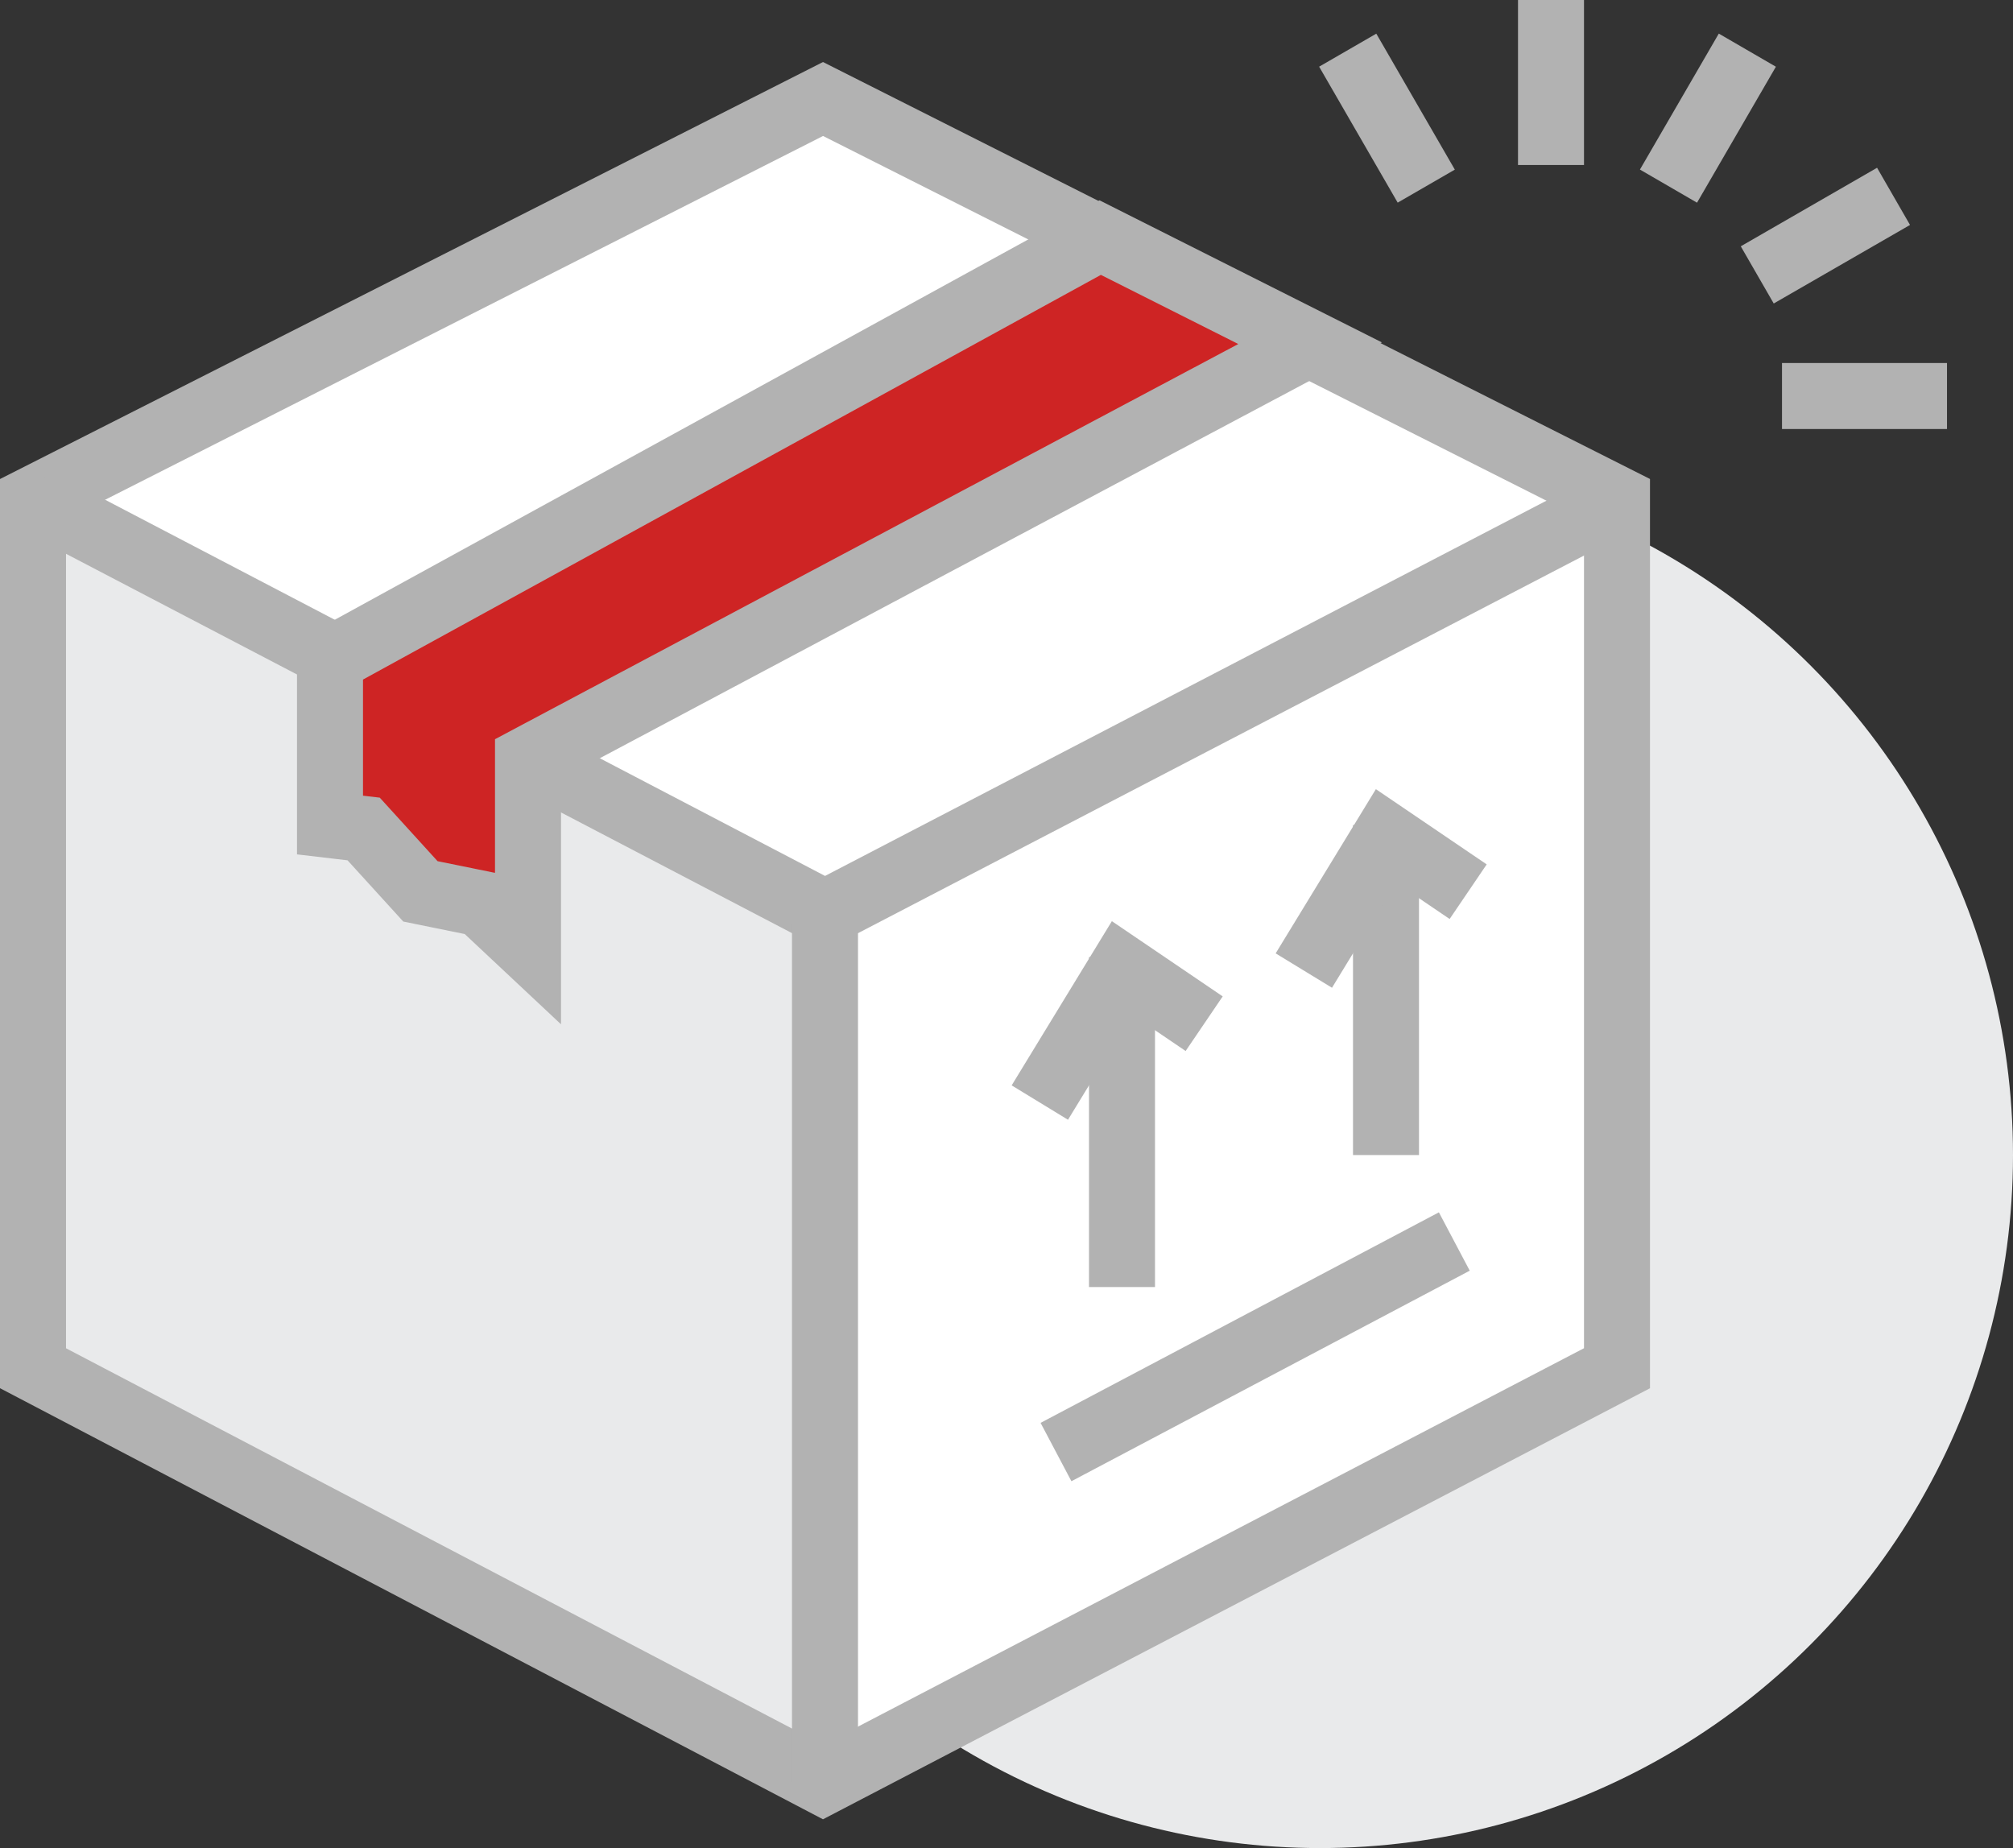 <svg xmlns="http://www.w3.org/2000/svg" viewBox="0 0 61 56"><rect x="0" y="0" width="61" height="56" fill="#333333" stroke="none"/><defs><style>.cls-1{fill:#e9eaeb;}.cls-2{fill:#fff;}.cls-3{fill:none;}.cls-3,.cls-4{stroke:#b2b2b2;stroke-miterlimit:10;stroke-width:2px;}.cls-4{fill:#ce2424;}</style></defs><title>hayır_kargoda_degil</title><g id="Layer_2" data-name="Layer 2"><g id="Isolation_Mode" data-name="Isolation Mode"><circle class="cls-1" cx="40" cy="35" r="21"/><polygon class="cls-2" points="24.94 54 49 41.46 49 15.13 24.94 3 1 15.13 1 41.46 24.94 54"/><polygon class="cls-1" points="1 15.13 25 27.67 25 54 1 41.46 1 15.13"/><line class="cls-3" x1="47" y1="5" x2="47"/><line class="cls-3" x1="50.56" y1="5.64" x2="52.95" y2="1.52"/><line class="cls-3" x1="53.25" y1="8.33" x2="57.38" y2="5.95"/><line class="cls-3" x1="54" y1="12" x2="59" y2="12"/><line class="cls-3" x1="43.22" y1="5.64" x2="40.84" y2="1.52"/><polygon class="cls-3" points="24.94 54 49 41.46 49 15.13 24.94 3 1 15.13 1 41.46 24.94 54"/><polyline class="cls-3" points="1 15.13 25 27.67 49.11 15.13"/><line class="cls-3" x1="25" y1="28" x2="25" y2="54"/><polygon class="cls-4" points="33.34 7.2 10 20 10 25 11.02 25.12 12.74 27.01 14.56 27.38 16 28.73 16 23 39.7 10.4 33.34 7.2"/><line class="cls-3" x1="44.07" y1="37.62" x2="32" y2="44"/><line class="cls-3" x1="42" y1="25" x2="42" y2="35"/><polyline class="cls-3" points="39.51 29.41 42 25.33 44.49 27.02"/><line class="cls-3" x1="34" y1="29" x2="34" y2="39"/><polyline class="cls-3" points="31.51 33.41 34 29.33 36.49 31.02"/></g></g></svg>